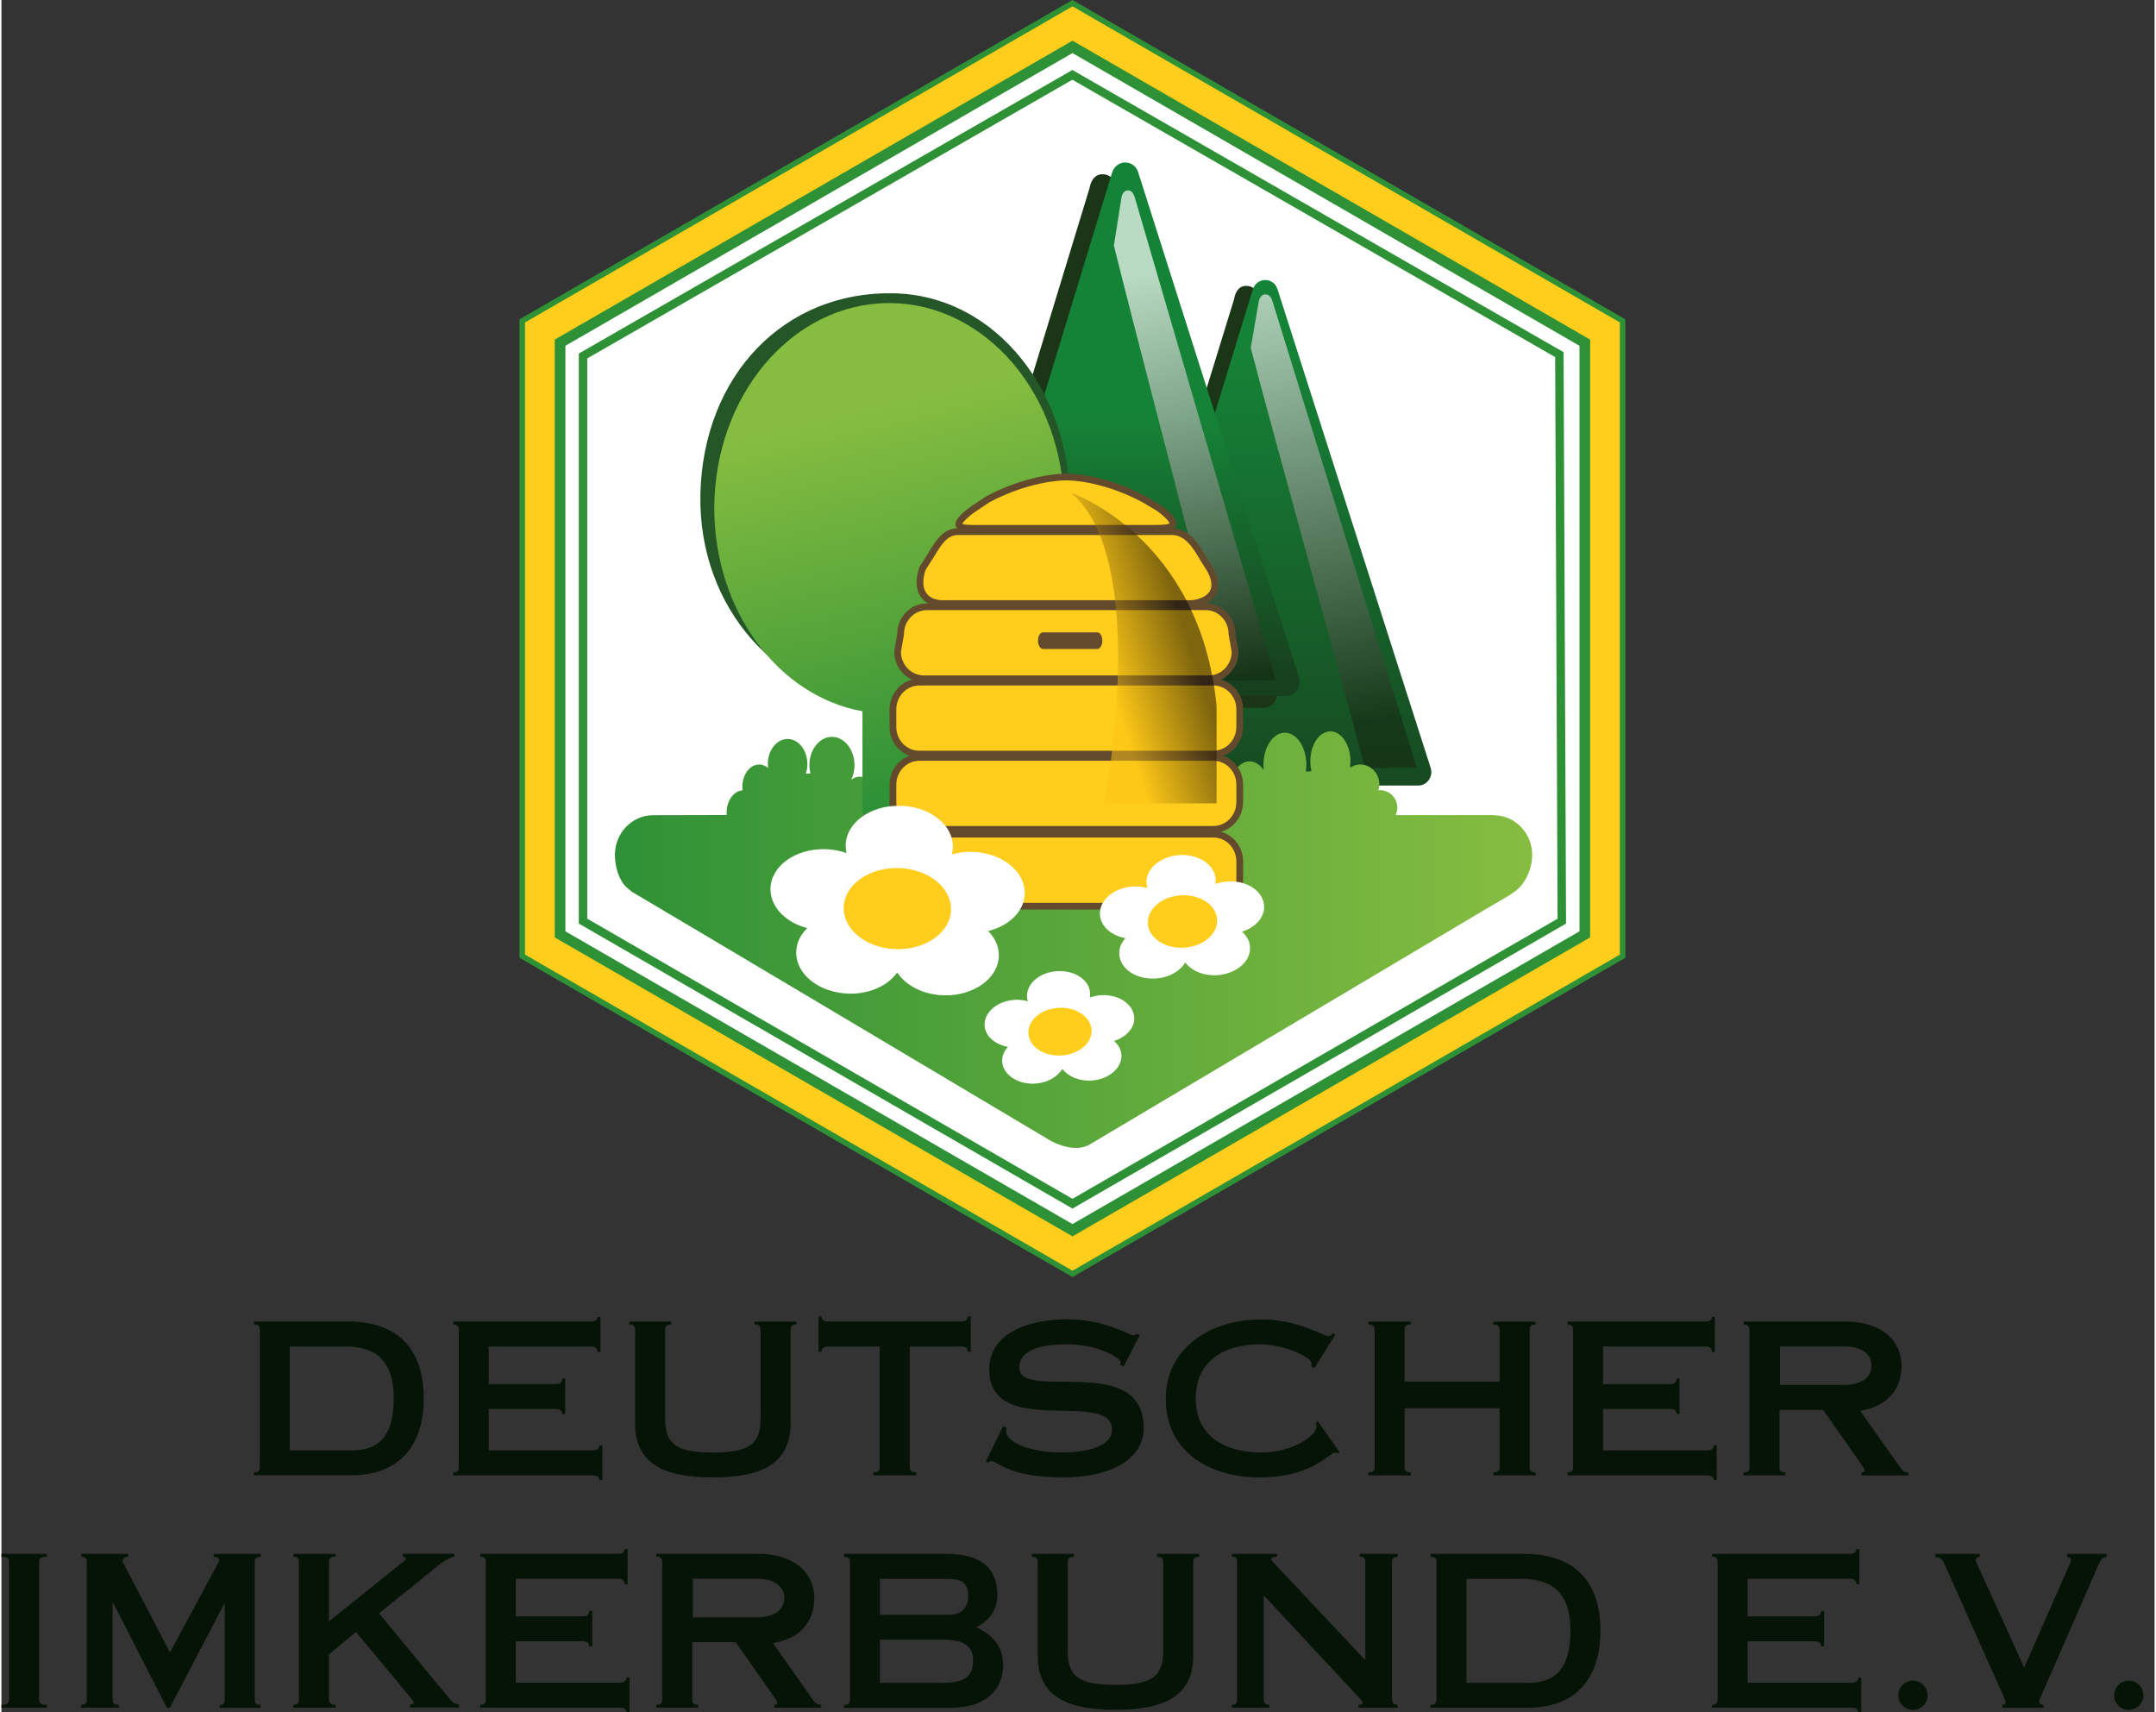 <?xml version="1.0" encoding="UTF-8"?>
<svg xmlns="http://www.w3.org/2000/svg" width="102" height="81" viewBox="0 0 166 132" fill="none"><rect x="0" y="0" width="166" height="132" fill="#333333" stroke="none"/><path d="M19.921 102.591C19.921 102.232 19.856 102.102 19.465 102.102V101.874H26.663C30.799 101.874 32.557 104.238 32.557 107.801C32.557 111.742 30.375 113.729 27.021 113.729H19.465V113.501C19.856 113.501 19.921 113.371 19.921 113.012V102.591ZM22.233 111.814H27.021C29.04 111.814 30.245 110.772 30.245 107.808C30.245 104.649 28.617 103.802 26.467 103.802H22.233V111.814Z" fill="#061307"/><path d="M34.835 113.507C35.193 113.507 35.258 113.377 35.258 113.019V102.597C35.258 102.239 35.193 102.108 34.835 102.108V101.88H45.406C45.797 101.88 45.96 101.75 45.96 101.522H46.188V104.225H45.96C45.96 103.932 45.797 103.802 45.406 103.802H37.57V106.701H42.684C43.075 106.701 43.237 106.57 43.237 106.277H43.465V109.013H43.237C43.237 108.752 43.075 108.622 42.684 108.622H37.57V111.814H45.55C45.941 111.814 46.103 111.684 46.103 111.423H46.331V114.094H46.103C46.103 113.866 45.941 113.735 45.55 113.735H34.828V113.507H34.835Z" fill="#061307"/><path d="M51.167 109.339C51.167 111.26 51.916 111.977 54.847 111.977C57.778 111.977 58.527 111.26 58.527 109.339V102.597C58.527 102.239 58.449 102.109 58.052 102.109V101.881H61.295V102.109C60.905 102.109 60.84 102.239 60.84 102.597V109.73C60.84 112.856 58.592 113.898 54.847 113.898C51.102 113.898 48.854 112.856 48.854 109.73V102.597C48.854 102.239 48.789 102.109 48.398 102.109V101.881H51.642V102.109C51.251 102.109 51.167 102.239 51.167 102.597V109.339Z" fill="#061307"/><path d="M70.028 113.019C70.028 113.377 70.106 113.507 70.53 113.507V113.735H67.221V113.507C67.644 113.507 67.709 113.377 67.709 113.019V103.802H63.782C63.391 103.802 63.228 103.932 63.228 104.206H63V101.483H63.228C63.228 101.744 63.391 101.874 63.782 101.874H73.95C74.34 101.874 74.503 101.744 74.503 101.483H74.731V104.206H74.503C74.503 103.926 74.34 103.802 73.95 103.802H70.022V113.019H70.028Z" fill="#061307"/><path d="M86.522 105.365L86.262 105.215C86.281 105.15 86.294 105.066 86.294 104.987C86.294 104.773 84.764 103.633 82.106 103.633C79.448 103.633 78.471 104.414 78.471 105.424C78.471 108.095 88.066 104.186 88.066 110.081C88.066 112.231 85.982 113.892 81.813 113.892C77.644 113.892 76.7 112.622 76.322 112.622C76.224 112.622 76.172 112.7 76.094 112.752L75.879 112.7L77.234 109.931L77.494 110.062C77.494 110.127 77.462 110.192 77.462 110.322C77.462 111.286 79.566 111.97 81.65 111.97C84.614 111.97 85.623 111.123 85.623 110.224C85.623 107.033 76.159 110.993 76.159 105.58C76.159 102.844 79.045 101.705 82.204 101.705C85.037 101.705 87.024 102.942 87.219 102.942C87.434 102.942 87.46 102.877 87.512 102.831L87.773 102.91L86.516 105.352L86.522 105.365Z" fill="#061307"/><path d="M101.23 105.463L100.989 105.333C101.002 105.235 101.002 105.15 101.002 105.072C101.002 104.681 99.028 103.639 96.996 103.639C94.403 103.639 92.078 104.812 92.078 107.808C92.078 110.804 94.41 111.977 97.191 111.977C99.458 111.977 101.393 110.707 101.393 109.971C101.393 109.892 101.36 109.743 101.327 109.678L101.49 109.567L103.171 111.964L103.041 112.029C102.988 111.996 102.897 111.977 102.845 111.977C102.357 111.977 101.099 113.898 96.996 113.898C93.361 113.898 89.766 112.088 89.766 107.808C89.766 103.998 93.12 101.718 97.113 101.718C99.979 101.718 101.901 102.988 102.246 102.988C102.409 102.988 102.506 102.975 102.624 102.793L102.852 102.871L101.236 105.463H101.23Z" fill="#061307"/><path d="M115.508 106.505V102.597C115.508 102.239 115.443 102.109 115.019 102.109V101.881H118.276V102.109C117.898 102.109 117.82 102.239 117.82 102.597V113.019C117.82 113.377 117.898 113.508 118.276 113.508V113.736H115.019V113.508C115.443 113.508 115.508 113.377 115.508 113.019V108.557H108.18V113.019C108.18 113.377 108.258 113.508 108.655 113.508V113.736H105.379V113.508C105.802 113.508 105.867 113.377 105.867 113.019V102.597C105.867 102.239 105.802 102.109 105.379 102.109V101.881H108.655V102.109C108.264 102.109 108.18 102.239 108.18 102.597V106.505H115.508Z" fill="#061307"/><path d="M120.745 113.507C121.103 113.507 121.168 113.377 121.168 113.019V102.597C121.168 102.239 121.103 102.108 120.745 102.108V101.88H131.317C131.707 101.88 131.87 101.75 131.87 101.522H132.098V104.225H131.87C131.87 103.932 131.707 103.802 131.317 103.802H123.481V106.701H128.594C128.985 106.701 129.147 106.57 129.147 106.277H129.375V109.013H129.147C129.147 108.752 128.985 108.622 128.594 108.622H123.481V111.814H131.46C131.851 111.814 132.013 111.684 132.013 111.423H132.241V114.094H132.013C132.013 113.866 131.851 113.735 131.46 113.735H120.738V113.507H120.745Z" fill="#061307"/><path d="M137.081 113.019C137.081 113.377 137.146 113.508 137.537 113.508V113.736H134.312V113.508C134.703 113.508 134.768 113.377 134.768 113.019V102.597C134.768 102.239 134.703 102.109 134.312 102.109V101.881H142.162C144.995 101.881 146.493 103.379 146.493 105.287C146.493 107.196 145.301 108.446 143.301 108.759L146.317 113.026C146.545 113.351 146.675 113.514 147.021 113.514V113.742H143.406V113.514C143.601 113.514 143.634 113.449 143.634 113.384C143.634 113.254 143.588 113.169 143.425 112.941L140.442 108.687H137.087V113.019H137.081ZM137.126 106.766H142.064C143.236 106.766 144.181 106.31 144.181 105.281C144.181 104.252 143.236 103.796 142.064 103.796H137.126V106.759V106.766Z" fill="#061307"/><path d="M2.899 130.932C2.899 131.29 2.977 131.42 3.504 131.42V131.648H0V131.42C0.521 131.42 0.586 131.29 0.586 130.932V120.503C0.586 120.145 0.521 120.015 0 120.015V119.787H3.504V120.015C2.983 120.015 2.899 120.145 2.899 120.503V130.932Z" fill="#061307"/><path d="M19.972 119.793V120.021C19.594 120.021 19.529 120.151 19.529 120.51V130.938C19.529 131.296 19.594 131.427 19.972 131.427V131.655H16.826V131.427C17.151 131.427 17.216 131.296 17.216 130.938V123.623H17.184L12.983 131.655H12.755L8.599 123.539H8.566V130.932C8.566 131.29 8.631 131.42 9.055 131.42V131.648H6.156V131.42C6.514 131.42 6.58 131.29 6.58 130.932V120.503C6.58 120.145 6.514 120.015 6.156 120.015V119.787H9.771V120.015C9.556 120.015 9.348 120.132 9.348 120.327C9.348 120.471 9.465 120.62 9.706 121.096L12.996 127.382L16.611 120.672C16.689 120.542 16.787 120.36 16.787 120.249C16.787 120.099 16.637 120.034 16.363 120.021V119.793H19.965H19.972Z" fill="#061307"/><path d="M25.247 127.545V130.932C25.247 131.29 25.332 131.42 25.756 131.42V131.648H22.512V131.42C22.87 131.42 22.935 131.29 22.935 130.932V120.503C22.935 120.145 22.87 120.015 22.512 120.015V119.787H25.756V120.015C25.332 120.015 25.247 120.145 25.247 120.503V124.998L30.706 120.614C31.032 120.34 31.162 120.269 31.162 120.171C31.162 120.073 31.064 120.008 30.947 120.008V119.78H34.907V120.008C34.614 120.041 34.126 120.321 33.67 120.692L29.11 124.372L34.517 130.919C34.744 131.192 34.92 131.375 35.285 131.407V131.635H31.507V131.407C31.722 131.394 31.787 131.362 31.787 131.264C31.787 131.166 31.657 131.023 31.527 130.86L27.338 125.812L25.254 127.538L25.247 127.545Z" fill="#061307"/><path d="M36.921 131.42C37.279 131.42 37.344 131.29 37.344 130.932V120.503C37.344 120.145 37.279 120.015 36.921 120.015V119.787H47.492C47.883 119.787 48.046 119.656 48.046 119.428H48.274V122.132H48.046C48.046 121.839 47.883 121.708 47.492 121.708H39.656V124.607H44.77C45.16 124.607 45.323 124.477 45.323 124.183H45.551V126.919H45.323C45.323 126.659 45.16 126.528 44.77 126.528H39.656V129.72H47.636C48.026 129.72 48.189 129.59 48.189 129.329H48.417V132H48.189C48.189 131.772 48.026 131.642 47.636 131.642H36.914V131.414L36.921 131.42Z" fill="#061307"/><path d="M53.257 130.932C53.257 131.29 53.322 131.42 53.713 131.42V131.648H50.488V131.42C50.879 131.42 50.944 131.29 50.944 130.932V120.503C50.944 120.145 50.879 120.015 50.488 120.015V119.787H58.337C61.171 119.787 62.669 121.285 62.669 123.193C62.669 125.102 61.477 126.352 59.477 126.665L62.493 130.932C62.721 131.257 62.851 131.42 63.197 131.42V131.648H59.581V131.42C59.777 131.42 59.809 131.355 59.809 131.29C59.809 131.16 59.757 131.081 59.594 130.853L56.611 126.6H53.257V130.932ZM53.302 124.678H58.24C59.412 124.678 60.356 124.222 60.356 123.193C60.356 122.164 59.412 121.708 58.24 121.708H53.302V124.672V124.678Z" fill="#061307"/><path d="M64.961 131.655V131.427C65.352 131.427 65.417 131.296 65.417 130.938V120.51C65.417 120.151 65.352 120.021 64.961 120.021V119.793H72.843C75.611 119.793 76.783 120.933 76.783 122.985C76.783 124.027 76.243 124.906 75.155 125.447C76.379 126.001 77.226 126.9 77.226 128.346C77.226 130.58 75.481 131.655 73.266 131.655H64.961ZM67.729 124.483H73.07C74.132 124.483 74.536 123.767 74.536 123.096C74.536 122.008 74.047 121.715 72.875 121.715H67.729V124.483ZM67.729 129.727H72.68C74.341 129.727 74.914 129.14 74.914 128C74.914 126.958 74.263 126.405 72.615 126.405H67.729V129.727Z" fill="#061307"/><path d="M82.21 127.251C82.21 129.173 82.959 129.889 85.89 129.889C88.821 129.889 89.57 129.173 89.57 127.251V120.51C89.57 120.151 89.492 120.021 89.095 120.021V119.793H92.338V120.021C91.948 120.021 91.883 120.151 91.883 120.51V127.642C91.883 130.769 89.635 131.811 85.89 131.811C82.145 131.811 79.897 130.769 79.897 127.642V120.51C79.897 120.151 79.832 120.021 79.441 120.021V119.793H82.685V120.021C82.294 120.021 82.21 120.151 82.21 120.51V127.251Z" fill="#061307"/><path d="M107.208 130.932C107.208 131.29 107.319 131.42 107.644 131.42V131.648H104.629V131.42C104.791 131.42 104.954 131.388 104.954 131.29C104.954 131.147 104.857 131.081 104.648 130.853L97.32 122.985V130.932C97.32 131.29 97.398 131.42 97.757 131.42V131.648H94.871V131.42C95.229 131.42 95.262 131.29 95.262 130.932V120.503C95.262 120.145 95.229 120.015 94.871 120.015V119.787H98.343V120.015C98.037 120.015 97.906 120.08 97.906 120.23C97.906 120.282 97.972 120.36 98.082 120.471L105.15 127.981V120.503C105.15 120.145 105.117 120.015 104.726 120.015V119.787H107.644V120.015C107.319 120.015 107.208 120.145 107.208 120.503V130.932Z" fill="#061307"/><path d="M110.642 120.51C110.642 120.151 110.577 120.021 110.186 120.021V119.793H117.384C121.52 119.793 123.279 122.158 123.279 125.721C123.279 129.661 121.097 131.648 117.742 131.648H110.18V131.42C110.571 131.42 110.636 131.29 110.636 130.932V120.503L110.642 120.51ZM112.955 129.727H117.742C119.761 129.727 120.966 128.684 120.966 125.721C120.966 122.562 119.338 121.715 117.188 121.715H112.955V129.727Z" fill="#061307"/><path d="M131.889 131.42C132.248 131.42 132.313 131.29 132.313 130.932V120.503C132.313 120.145 132.248 120.015 131.889 120.015V119.787H142.461C142.852 119.787 143.015 119.656 143.015 119.428H143.243V122.132H143.015C143.015 121.839 142.852 121.708 142.461 121.708H134.625V124.607H139.738C140.129 124.607 140.292 124.477 140.292 124.183H140.52V126.919H140.292C140.292 126.659 140.129 126.528 139.738 126.528H134.625V129.72H142.604C142.995 129.72 143.158 129.59 143.158 129.329H143.386V132H143.158C143.158 131.772 142.995 131.642 142.604 131.642H131.883V131.414L131.889 131.42Z" fill="#061307"/><path d="M148.5 130.69C148.5 131.309 148.011 131.817 147.373 131.817C146.735 131.817 146.246 131.309 146.246 130.69C146.246 130.072 146.735 129.57 147.373 129.57C148.011 129.57 148.5 130.078 148.5 130.69Z" fill="#061307"/><path d="M162.315 119.793V120.021C161.957 120.041 161.859 120.236 161.664 120.66L157.248 130.762C157.182 130.925 157.117 131.01 157.117 131.186C157.117 131.348 157.228 131.427 157.443 131.427V131.655H154.251V131.427C154.479 131.394 154.512 131.362 154.512 131.231C154.512 131.049 154.414 130.919 154.349 130.756L149.835 120.64C149.62 120.151 149.542 120.099 149.105 120.021V119.793H152.525V120.021C152.362 120.021 152.219 120.119 152.219 120.262C152.219 120.379 152.33 120.588 152.512 120.998L155.951 128.554L159.306 120.914C159.417 120.653 159.553 120.458 159.553 120.262C159.553 120.132 159.423 120.021 159.26 120.021V119.793H162.322H162.315Z" fill="#061307"/><path d="M165.14 130.69C165.14 131.309 164.652 131.817 164.014 131.817C163.375 131.817 162.887 131.309 162.887 130.69C162.887 130.072 163.375 129.57 164.014 129.57C164.652 129.57 165.14 130.078 165.14 130.69Z" fill="#061307"/><path d="M39.941 24.615L82.573 0L125.199 24.615V73.839L82.573 98.448L39.941 73.839V24.615Z" fill="#2E9136"/><path d="M40.367 24.856L82.576 0.489L124.778 24.856V73.592L82.576 97.959L40.367 73.592V24.856Z" fill="#FFCD1C"/><path d="M82.575 94.937L42.984 72.08V26.367L82.575 3.511L122.158 26.367V72.08L82.575 94.937Z" stroke="#2E9136" stroke-width="0.651"/><path d="M43.223 26.511L82.572 3.798L121.915 26.511V71.944L82.572 94.657L43.223 71.944V26.511Z" fill="white"/><path d="M44.84 27.442L82.567 5.771L120.112 27.338L120.301 71.012L82.574 92.794L44.84 71.012V27.442Z" stroke="#2E9136" stroke-width="0.651"/><path d="M43.316 26.563L82.574 3.902L121.826 26.563V71.891L82.574 94.553L43.316 71.891V26.563Z" stroke="#2E9136" stroke-width="0.326"/><path d="M108.453 58.649L96.897 22.72C96.761 22.303 96.389 22.029 95.96 22.035C95.536 22.035 95.158 22.316 95.028 23.084L83.955 59.007C83.857 58.962 83.909 59.3 84.091 59.554C84.274 59.815 84.573 59.965 84.886 59.965H107.521C107.834 59.965 108.127 59.808 108.309 59.548C108.498 59.287 108.544 58.955 108.446 58.649H108.453Z" fill="#1B3617"/><path d="M110.191 59.203L98.382 22.296C98.251 21.866 97.867 21.58 97.431 21.586C96.994 21.586 96.617 21.873 96.48 22.303L85.165 59.216C85.068 59.522 85.12 59.867 85.309 60.134C85.498 60.401 85.797 60.558 86.116 60.558H95.998V68.915L99.359 68.25V60.558H109.234C109.559 60.558 109.859 60.395 110.048 60.128C110.237 59.861 110.289 59.509 110.191 59.203Z" fill="url(#paint0_linear_1915_4073)"/><g style="mix-blend-mode:screen" opacity="0.7"><path d="M109.133 59.222L97.981 23.182C97.89 22.876 97.662 22.674 97.421 22.693C97.18 22.713 96.991 22.928 96.933 23.254L96.32 26.817C97.792 32.523 104.208 55.659 105.127 59.229C105.127 59.229 109.068 59.157 109.126 59.222H109.133Z" fill="url(#paint1_linear_1915_4073)"/></g><path d="M98.288 53.139L85.892 14.174C85.749 13.724 85.352 13.425 84.889 13.431C84.427 13.431 84.029 13.737 83.892 14.493L72.005 53.458C71.907 53.484 71.96 53.842 72.155 54.122C72.357 54.396 72.669 54.572 73.008 54.572H97.291C97.63 54.572 97.949 54.402 98.144 54.116C98.34 53.836 98.392 53.477 98.288 53.145V53.139Z" fill="#1B3617"/><path d="M100.032 52.24L87.637 13.268C87.493 12.819 87.096 12.519 86.634 12.526C86.178 12.526 85.774 12.838 85.637 13.281L73.749 52.246C73.652 52.578 73.71 52.937 73.906 53.217C74.101 53.497 74.42 53.66 74.759 53.66H84.373V64.648H86.985V53.66H99.036C99.374 53.66 99.687 53.49 99.889 53.21C100.084 52.93 100.137 52.565 100.032 52.24Z" fill="url(#paint2_linear_1915_4073)"/><g style="mix-blend-mode:screen" opacity="0.7"><path d="M98.263 52.474L87.365 15.177C87.274 14.858 87.053 14.649 86.825 14.675C86.59 14.688 86.401 14.916 86.349 15.248L85.769 18.929C87.216 24.843 93.495 48.781 94.394 52.474C94.394 52.474 98.198 52.409 98.256 52.474H98.263Z" fill="url(#paint3_linear_1915_4073)"/></g><path d="M115.111 62.851V62.838H107.49C107.568 62.662 107.62 62.466 107.62 62.264C107.62 61.522 107.021 60.916 106.285 60.916C106.239 60.916 106.207 60.923 106.161 60.929C106.2 60.786 106.233 60.636 106.233 60.48C106.233 59.626 105.575 58.936 104.767 58.936C104.481 58.936 104.214 59.027 103.992 59.17C103.992 59.151 103.992 59.105 103.979 59.047C103.992 58.936 104.005 58.819 104.005 58.701C104.005 57.418 103.315 56.383 102.455 56.383C101.595 56.383 100.911 57.418 100.911 58.701C100.911 58.962 100.944 59.209 100.996 59.45L100.566 59.49C100.592 59.32 100.605 59.151 100.605 58.968C100.605 57.594 99.869 56.487 98.95 56.487C98.032 56.487 97.296 57.601 97.296 58.968C97.296 59.105 97.309 59.242 97.322 59.372C97.042 58.949 96.651 58.695 96.228 58.695C95.498 58.695 94.899 59.444 94.73 60.454C90.15 61.365 77.918 63.463 77.918 63.463L67.444 61.248C67.32 60.467 66.792 59.874 66.167 59.874C65.939 59.874 65.724 59.959 65.535 60.102C65.535 60.102 65.535 60.093 65.535 60.076C65.685 59.75 65.77 59.385 65.77 58.995C65.77 57.789 64.988 56.806 64.031 56.806C63.073 56.806 62.291 57.783 62.291 58.995C62.291 59.209 62.324 59.418 62.376 59.62L62.018 59.646C62.096 59.418 62.135 59.164 62.135 58.897C62.135 57.829 61.451 56.969 60.611 56.969C59.771 56.969 59.087 57.829 59.087 58.897C59.087 59.001 59.1 59.105 59.113 59.203C58.911 59.034 58.676 58.936 58.422 58.936C57.699 58.936 57.12 59.711 57.12 60.669C57.12 60.76 57.133 60.844 57.139 60.929C56.449 60.981 55.908 61.73 55.908 62.655C55.908 62.733 55.908 62.753 55.914 62.831C55.406 62.831 50.352 62.844 50.254 62.844C48.619 62.844 47.297 64.212 47.297 65.906C47.297 66.85 47.623 67.795 48.072 68.277C48.157 68.381 48.547 68.713 48.632 68.765C50.925 70.107 80.836 87.909 80.836 87.909C80.836 87.909 82.744 89.055 84.047 88.143C84.047 88.143 112.134 71.462 114.414 70.1C115.469 69.469 116.173 69.104 116.59 68.785C117.443 68.244 118.016 67.013 118.016 65.906C118.016 64.238 116.72 62.883 115.117 62.851H115.111Z" fill="url(#paint4_linear_1915_4073)"/><path d="M68.796 22.609C60.387 22.433 54.088 28.901 53.886 38.138C53.723 46.905 59.957 53.836 67.91 54.018C75.863 54.181 82.181 47.876 82.37 39.121C82.533 30.354 76.749 22.785 68.796 22.609Z" fill="#255627"/><path d="M81.93 39.193C81.917 30.491 75.931 23.378 68.447 23.365C60.956 23.371 54.97 30.484 54.957 39.193C54.97 47.081 59.888 53.66 66.382 54.832V62.642C66.382 62.681 66.408 62.721 66.467 62.753C66.519 62.786 66.591 62.799 66.675 62.799L70.16 62.05C70.238 62.05 70.31 62.036 70.368 62.004C70.427 61.978 70.453 61.939 70.453 61.893V54.839C76.973 53.693 81.924 47.101 81.93 39.187V39.193Z" fill="url(#paint5_linear_1915_4073)"/><path d="M93.08 52.331C94.2 52.331 95.112 51.393 95.112 50.234L94.871 48.879C94.871 47.719 93.966 46.775 92.839 46.775H71.357C70.23 46.775 69.324 47.719 69.324 48.879L69.09 50.234C69.09 51.393 69.995 52.331 71.116 52.331H93.073H93.08Z" fill="#FFCD1C" stroke="#644A2D" stroke-width="0.521"/><path d="M91.654 46.534C92.325 46.534 94.331 46.065 93.21 43.941L92.67 43.081C92.012 41.922 91.341 40.984 90.221 40.984H73.754C72.634 40.984 72.139 42.052 71.487 43.081L71.012 43.818C70.354 45.778 71.442 46.534 72.569 46.534H91.66H91.654Z" fill="#FFCD1C" stroke="#644A2D" stroke-width="0.521"/><path d="M88.848 40.73C89.968 40.73 91.297 40.717 89.265 39.186L88.131 38.509C85.63 37.161 83.285 36.776 82.165 36.776H82.048C80.927 36.776 78.524 37.161 76.016 38.509L74.824 39.31C72.798 40.834 74.244 40.73 75.365 40.73H88.848Z" fill="#FFCD1C" stroke="#644A2D" stroke-width="0.521"/><path d="M93.443 58.135C94.557 58.135 95.469 57.19 95.469 56.038V54.683C95.469 53.523 94.557 52.585 93.443 52.585H70.763C69.642 52.585 68.731 53.53 68.731 54.683V56.038C68.731 57.197 69.636 58.135 70.763 58.135H93.443Z" fill="#FFCD1C" stroke="#644A2D" stroke-width="0.521"/><path d="M93.443 63.938C94.557 63.938 95.469 62.994 95.469 61.841V60.486C95.469 59.327 94.557 58.389 93.443 58.389H70.763C69.642 58.389 68.731 59.333 68.731 60.486V61.841C68.731 63 69.636 63.938 70.763 63.938H93.443Z" fill="#FFCD1C" stroke="#644A2D" stroke-width="0.521"/><path d="M93.443 69.859C94.557 69.859 95.469 68.921 95.469 67.762V66.407C95.469 65.248 94.557 64.303 93.443 64.303H70.763C69.642 64.303 68.731 65.248 68.731 66.407V67.762C68.731 68.921 69.636 69.859 70.763 69.859H93.443Z" fill="#FFCD1C" stroke="#644A2D" stroke-width="0.521"/><path style="mix-blend-mode:lighten" opacity="0.5" d="M82.469 37.994C82.469 37.994 92.409 41.362 93.685 54.435V61.932H85.029C85.029 61.932 88.67 43.225 82.469 37.994Z" fill="url(#paint6_linear_1915_4073)"/><path d="M84.877 49.387C84.877 49.739 84.702 50.032 84.487 50.032H80.311C80.096 50.032 79.914 49.745 79.914 49.387C79.914 49.035 80.09 48.748 80.311 48.748H84.487C84.702 48.748 84.877 49.035 84.877 49.387Z" fill="#644A2D"/><path d="M78.895 68.882C78.928 67.156 77.104 65.716 74.811 65.671C74.271 65.664 73.756 65.736 73.274 65.866C73.32 65.69 73.346 65.501 73.352 65.312C73.391 63.586 71.561 62.153 69.275 62.121C66.995 62.069 65.112 63.437 65.087 65.169C65.087 65.371 65.106 65.573 65.152 65.762C64.644 65.58 64.077 65.475 63.478 65.462C61.191 65.423 59.315 66.778 59.289 68.517C59.27 69.911 60.462 71.116 62.123 71.553C61.602 72.061 61.282 72.699 61.276 73.403C61.243 75.122 63.074 76.555 65.36 76.601C66.962 76.633 68.356 75.969 69.06 74.972C69.731 75.989 71.105 76.705 72.707 76.731C74.994 76.77 76.863 75.402 76.896 73.683C76.909 72.973 76.603 72.308 76.075 71.774C77.697 71.377 78.876 70.237 78.895 68.876V68.882ZM70.701 68.179C70.656 68.354 70.63 68.537 70.623 68.719C70.61 69.429 70.916 70.094 71.437 70.628C70.434 70.875 69.6 71.409 69.105 72.106C68.617 71.364 67.764 70.784 66.708 70.517C67.23 70.002 67.549 69.371 67.562 68.674C67.562 68.465 67.542 68.263 67.49 68.068C68.005 68.25 68.571 68.361 69.171 68.368C69.711 68.38 70.226 68.309 70.701 68.179Z" fill="white"/><path d="M64.938 69.97C64.964 68.244 66.84 66.876 69.126 66.921C71.412 66.961 73.236 68.394 73.21 70.12C73.184 71.846 71.308 73.214 69.016 73.175C66.736 73.129 64.905 71.696 64.938 69.97Z" fill="#FFCD1C"/><path d="M87.335 78.438C87.276 77.415 86.149 76.653 84.807 76.718C84.488 76.738 84.182 76.803 83.908 76.901C83.928 76.797 83.941 76.686 83.934 76.575C83.889 75.552 82.762 74.79 81.413 74.869C80.072 74.934 79.023 75.82 79.069 76.836C79.069 76.953 79.095 77.07 79.134 77.187C78.828 77.103 78.489 77.057 78.137 77.077C76.795 77.155 75.747 78.034 75.799 79.05C75.838 79.871 76.593 80.522 77.597 80.705C77.303 81.031 77.134 81.415 77.154 81.832C77.206 82.841 78.333 83.61 79.681 83.538C80.625 83.486 81.413 83.024 81.791 82.405C82.228 82.978 83.061 83.349 84.006 83.304C85.348 83.232 86.397 82.346 86.351 81.337C86.331 80.92 86.116 80.542 85.784 80.249C86.722 79.949 87.38 79.233 87.341 78.431L87.335 78.438ZM81.707 80.757C81.394 80.334 80.86 80.034 80.222 79.917C80.508 79.591 80.677 79.207 80.665 78.79C80.665 78.666 80.632 78.549 80.599 78.438C80.906 78.523 81.244 78.568 81.602 78.549C81.922 78.529 82.221 78.464 82.495 78.366C82.475 78.477 82.462 78.581 82.469 78.699C82.488 79.122 82.703 79.493 83.035 79.78C82.449 79.969 81.974 80.32 81.713 80.757H81.707Z" fill="white"/><path d="M79.174 79.663C79.122 78.64 80.17 77.767 81.519 77.695C82.861 77.617 83.987 78.386 84.046 79.402C84.098 80.418 83.049 81.297 81.701 81.369C80.353 81.441 79.226 80.679 79.18 79.663H79.174Z" fill="#FFCD1C"/><path d="M97.346 69.827C97.287 68.713 96.049 67.873 94.577 67.951C94.226 67.971 93.894 68.042 93.587 68.153C93.607 68.036 93.62 67.912 93.613 67.795C93.561 66.681 92.317 65.841 90.845 65.919C89.373 65.99 88.22 66.968 88.279 68.081C88.285 68.212 88.311 68.342 88.35 68.466C88.012 68.368 87.64 68.322 87.256 68.342C85.777 68.42 84.631 69.391 84.69 70.504C84.735 71.41 85.562 72.126 86.657 72.322C86.338 72.68 86.155 73.103 86.181 73.559C86.233 74.673 87.471 75.52 88.95 75.435C89.992 75.383 90.858 74.882 91.269 74.198C91.744 74.83 92.656 75.233 93.698 75.181C95.17 75.097 96.323 74.133 96.264 73.019C96.245 72.556 96.01 72.146 95.646 71.827C96.681 71.501 97.398 70.713 97.352 69.827H97.346ZM91.171 72.38C90.826 71.918 90.246 71.586 89.549 71.456C89.868 71.097 90.05 70.674 90.031 70.224C90.024 70.088 89.998 69.964 89.959 69.84C90.298 69.931 90.663 69.977 91.053 69.957C91.405 69.938 91.737 69.866 92.037 69.755C92.018 69.873 92.004 69.99 92.011 70.114C92.031 70.576 92.265 70.987 92.63 71.312C91.978 71.521 91.464 71.905 91.177 72.38H91.171Z" fill="white"/><path d="M88.389 71.175C88.337 70.061 89.484 69.097 90.956 69.019C92.434 68.941 93.672 69.775 93.724 70.895C93.783 72.016 92.63 72.98 91.151 73.058C89.679 73.136 88.435 72.296 88.383 71.175H88.389Z" fill="#FFCD1C"/><defs><linearGradient id="paint0_linear_1915_4073" x1="97.678" y1="26.654" x2="97.678" y2="65.554" gradientUnits="userSpaceOnUse"><stop stop-color="#158337"/><stop offset="1" stop-color="#17411E"/></linearGradient><linearGradient id="paint1_linear_1915_4073" x1="97.695" y1="19.463" x2="105.472" y2="55.874" gradientUnits="userSpaceOnUse"><stop stop-color="white"/><stop offset="1" stop-color="#142D14"/></linearGradient><linearGradient id="paint2_linear_1915_4073" x1="86.894" y1="32.112" x2="86.894" y2="51.914" gradientUnits="userSpaceOnUse"><stop stop-color="#158337"/><stop offset="1" stop-color="#17411E"/></linearGradient><linearGradient id="paint3_linear_1915_4073" x1="88.838" y1="20.831" x2="95.566" y2="52.311" gradientUnits="userSpaceOnUse"><stop stop-color="white"/><stop offset="1" stop-color="#142D14"/></linearGradient><linearGradient id="paint4_linear_1915_4073" x1="118.01" y1="72.432" x2="47.29" y2="72.432" gradientUnits="userSpaceOnUse"><stop stop-color="#86BD40"/><stop offset="1" stop-color="#2E9136"/></linearGradient><linearGradient id="paint5_linear_1915_4073" x1="66.617" y1="31.552" x2="73.514" y2="60.486" gradientUnits="userSpaceOnUse"><stop stop-color="#86BD40"/><stop offset="1" stop-color="#2E9136"/></linearGradient><linearGradient id="paint6_linear_1915_4073" x1="84.892" y1="50.983" x2="91.367" y2="48.911" gradientUnits="userSpaceOnUse"><stop stop-color="#FCC313"/><stop offset="1"/></linearGradient></defs></svg>
